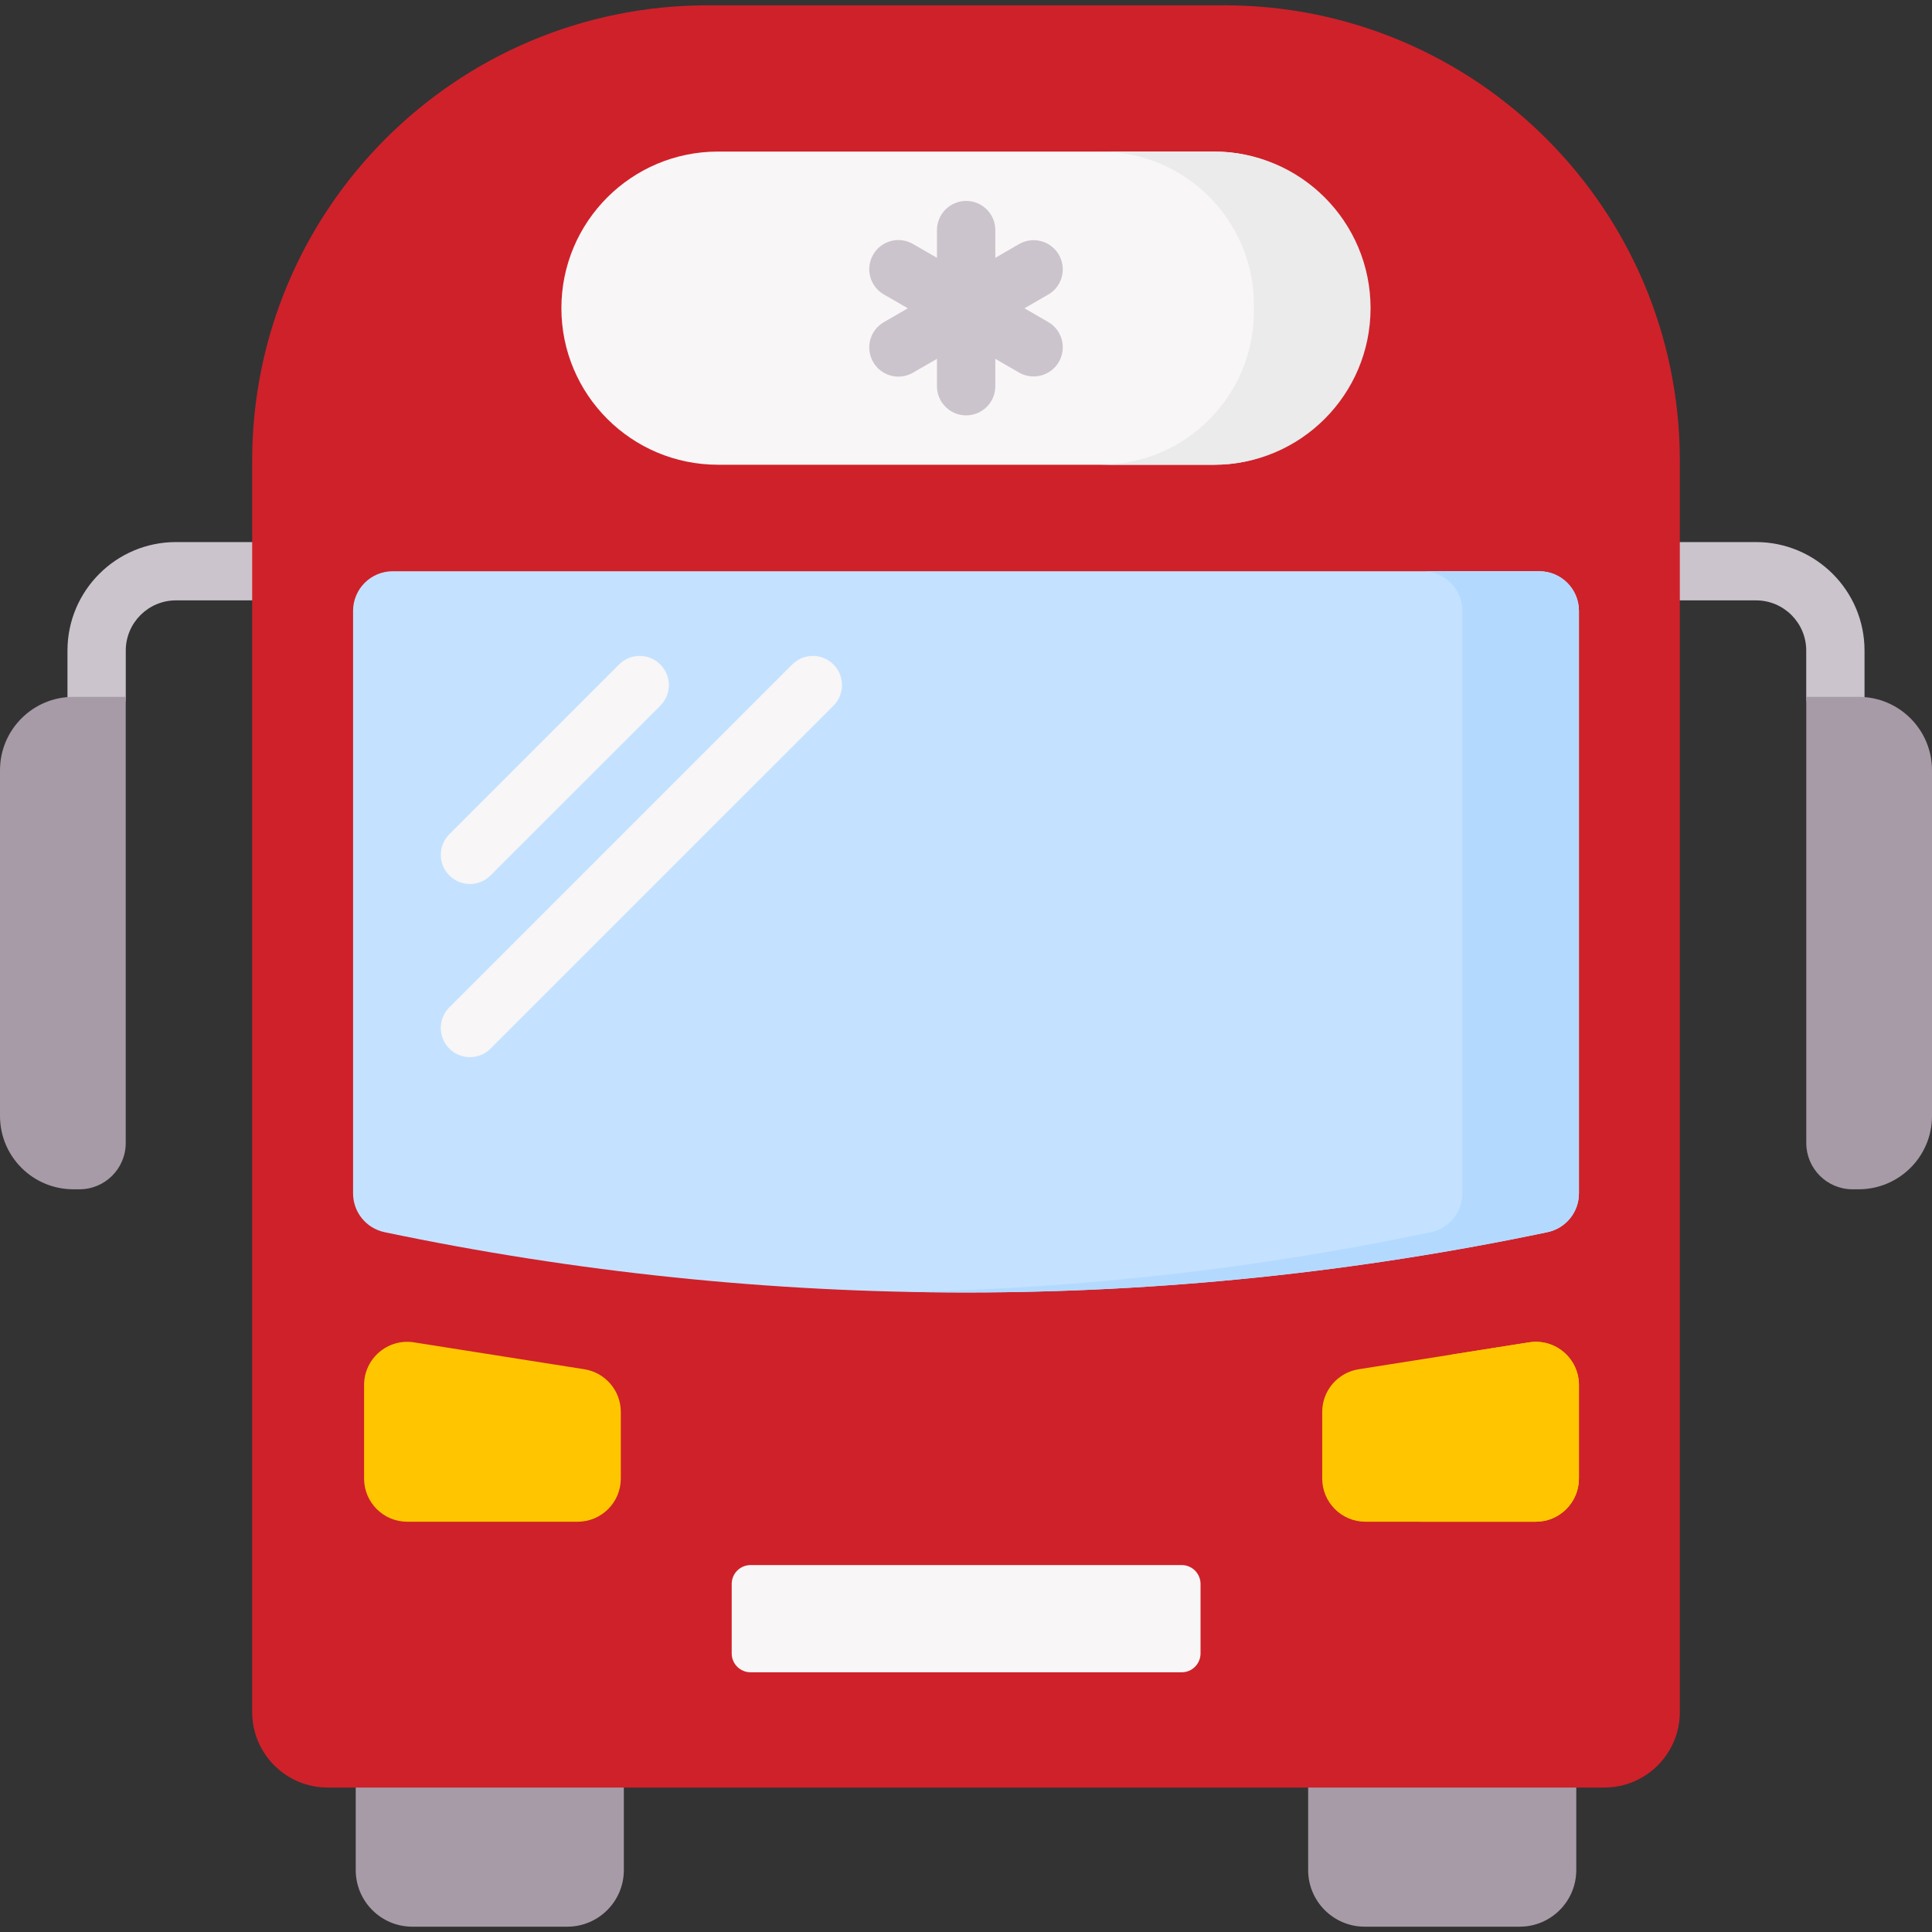 <svg width="40" height="40" viewBox="0 0 40 40" fill="none" xmlns="http://www.w3.org/2000/svg">
<rect x="0" y="0" width="40" height="40" fill="#333333" stroke="none"/>
<g clip-path="url(#clip0_3086_26823)">
<path d="M2.001 15.031C1.667 15.031 1.397 14.761 1.397 14.428V13.469C1.397 12.23 2.404 11.223 3.643 11.223H5.424C5.757 11.223 6.027 11.493 6.027 11.827C6.027 12.16 5.757 12.43 5.424 12.43H3.643C3.07 12.43 2.604 12.896 2.604 13.469V14.428C2.604 14.761 2.334 15.031 2.001 15.031Z" fill="#CBC4CC"/>
<path d="M37.999 15.031C37.666 15.031 37.396 14.761 37.396 14.428V13.469C37.396 12.896 36.93 12.43 36.357 12.43H34.576C34.243 12.43 33.973 12.16 33.973 11.827C33.973 11.493 34.243 11.223 34.576 11.223H36.357C37.596 11.223 38.603 12.23 38.603 13.469V14.428C38.603 14.761 38.333 15.031 37.999 15.031Z" fill="#CBC4CC"/>
<path d="M33.216 37.009H6.784C5.921 37.009 5.221 36.309 5.221 35.446V9.541C5.221 4.332 9.443 0.11 14.652 0.11H25.348C30.556 0.11 34.779 4.332 34.779 9.541V35.446C34.779 36.309 34.079 37.009 33.216 37.009Z" fill="#CF212A"/>
<path d="M25.135 9.622H14.865C13.074 9.622 11.623 8.17 11.623 6.38C11.623 4.59 13.074 3.138 14.865 3.138H25.135C26.925 3.138 28.096 4.59 28.096 6.38C28.096 8.17 26.925 9.622 25.135 9.622Z" fill="#F8F6F6"/>
<path d="M25.135 3.138H22.784C24.539 3.138 25.962 4.561 25.962 6.316V6.444C25.962 8.199 24.539 9.622 22.784 9.622H25.135C26.925 9.622 28.376 8.17 28.376 6.38C28.376 4.59 26.925 3.138 25.135 3.138Z" fill="#EBEBEB"/>
<path d="M21.702 6.667L21.21 6.383L21.702 6.099C21.991 5.933 22.089 5.564 21.923 5.275C21.756 4.986 21.387 4.887 21.098 5.054L20.607 5.338V4.764C20.607 4.43 20.336 4.16 20.003 4.16C19.67 4.16 19.399 4.43 19.399 4.764V5.338L18.902 5.051C18.613 4.884 18.244 4.983 18.078 5.272C17.911 5.56 18.01 5.93 18.299 6.096L18.796 6.383L18.299 6.67C18.01 6.837 17.911 7.206 18.078 7.495C18.189 7.689 18.392 7.797 18.601 7.797C18.703 7.797 18.807 7.771 18.902 7.716L19.399 7.429V7.996C19.399 8.33 19.67 8.6 20.003 8.6C20.336 8.6 20.607 8.33 20.607 7.996V7.429L21.098 7.713C21.193 7.767 21.297 7.794 21.399 7.794C21.608 7.794 21.811 7.685 21.923 7.492C22.089 7.203 21.991 6.834 21.702 6.667Z" fill="#CBC4CC"/>
<path d="M32.038 25.511C24.099 27.176 15.901 27.176 7.962 25.511C7.582 25.431 7.31 25.096 7.31 24.708V12.648C7.31 12.194 7.677 11.827 8.131 11.827H31.869C32.322 11.827 32.69 12.194 32.69 12.648V24.708C32.69 25.096 32.418 25.431 32.038 25.511Z" fill="#C4E2FF"/>
<path d="M31.869 11.827H29.454C29.908 11.827 30.275 12.194 30.275 12.648V24.708C30.275 25.096 30.003 25.432 29.623 25.511C26.049 26.261 22.424 26.672 18.793 26.746C23.228 26.838 27.672 26.427 32.038 25.511C32.418 25.431 32.69 25.096 32.69 24.708V12.648C32.69 12.194 32.322 11.827 31.869 11.827Z" fill="#B3DAFE"/>
<path d="M11.959 31.506H8.432C7.938 31.506 7.538 31.105 7.538 30.612V28.675C7.538 28.126 8.029 27.706 8.571 27.792L12.099 28.349C12.533 28.418 12.853 28.793 12.853 29.232V30.612C12.853 31.105 12.453 31.506 11.959 31.506Z" fill="#FFC600"/>
<path d="M28.269 31.506H31.796C32.29 31.506 32.69 31.105 32.69 30.612V28.675C32.69 28.126 32.2 27.706 31.657 27.792L28.13 28.349C27.695 28.418 27.375 28.793 27.375 29.232V30.612C27.375 31.105 27.776 31.506 28.269 31.506Z" fill="#FFC600"/>
<path d="M31.657 27.792L30.021 28.051C30.177 28.211 30.276 28.43 30.276 28.675V30.612C30.276 31.105 29.875 31.506 29.382 31.506H31.796C32.29 31.506 32.69 31.105 32.69 30.612V28.675C32.69 28.126 32.199 27.706 31.657 27.792Z" fill="#FFC600"/>
<path d="M24.466 34.623H15.54C15.324 34.623 15.149 34.448 15.149 34.232V32.794C15.149 32.578 15.324 32.403 15.54 32.403H24.466C24.681 32.403 24.856 32.578 24.856 32.794V34.232C24.856 34.448 24.681 34.623 24.466 34.623Z" fill="#F8F6F6"/>
<path d="M11.744 39.89H8.537C7.89 39.89 7.365 39.365 7.365 38.718V37.009H12.916V38.718C12.916 39.365 12.391 39.89 11.744 39.89Z" fill="#A79BA7"/>
<path d="M31.463 39.89H28.256C27.609 39.89 27.084 39.365 27.084 38.718V37.009H32.635V38.718C32.635 39.365 32.11 39.89 31.463 39.89Z" fill="#A79BA7"/>
<path d="M1.519 24.623H1.645C2.174 24.623 2.603 24.194 2.603 23.665V14.428H1.519C0.68 14.428 0 15.108 0 15.947V23.105C0 23.944 0.68 24.623 1.519 24.623Z" fill="#A79BA7"/>
<path d="M38.481 24.623H38.355C37.826 24.623 37.397 24.194 37.397 23.665V14.428H38.481C39.32 14.428 40 15.108 40 15.947V23.105C40 23.944 39.32 24.623 38.481 24.623Z" fill="#A79BA7"/>
<path d="M9.73 18.302C9.575 18.302 9.421 18.243 9.303 18.125C9.067 17.89 9.067 17.507 9.303 17.271L12.817 13.757C13.053 13.521 13.435 13.521 13.671 13.757C13.907 13.993 13.907 14.375 13.671 14.611L10.156 18.125C10.039 18.243 9.884 18.302 9.73 18.302Z" fill="#F8F6F6"/>
<path d="M9.73 21.887C9.575 21.887 9.421 21.828 9.303 21.71C9.067 21.474 9.067 21.092 9.303 20.856L16.402 13.757C16.638 13.521 17.02 13.521 17.256 13.757C17.491 13.993 17.491 14.375 17.256 14.611L10.156 21.71C10.039 21.828 9.884 21.887 9.73 21.887Z" fill="#F8F6F6"/>
</g>
<defs>
<clipPath id="clip0_3086_26823">
<rect width="40" height="40" fill="white"/>
</clipPath>
</defs>
</svg>
